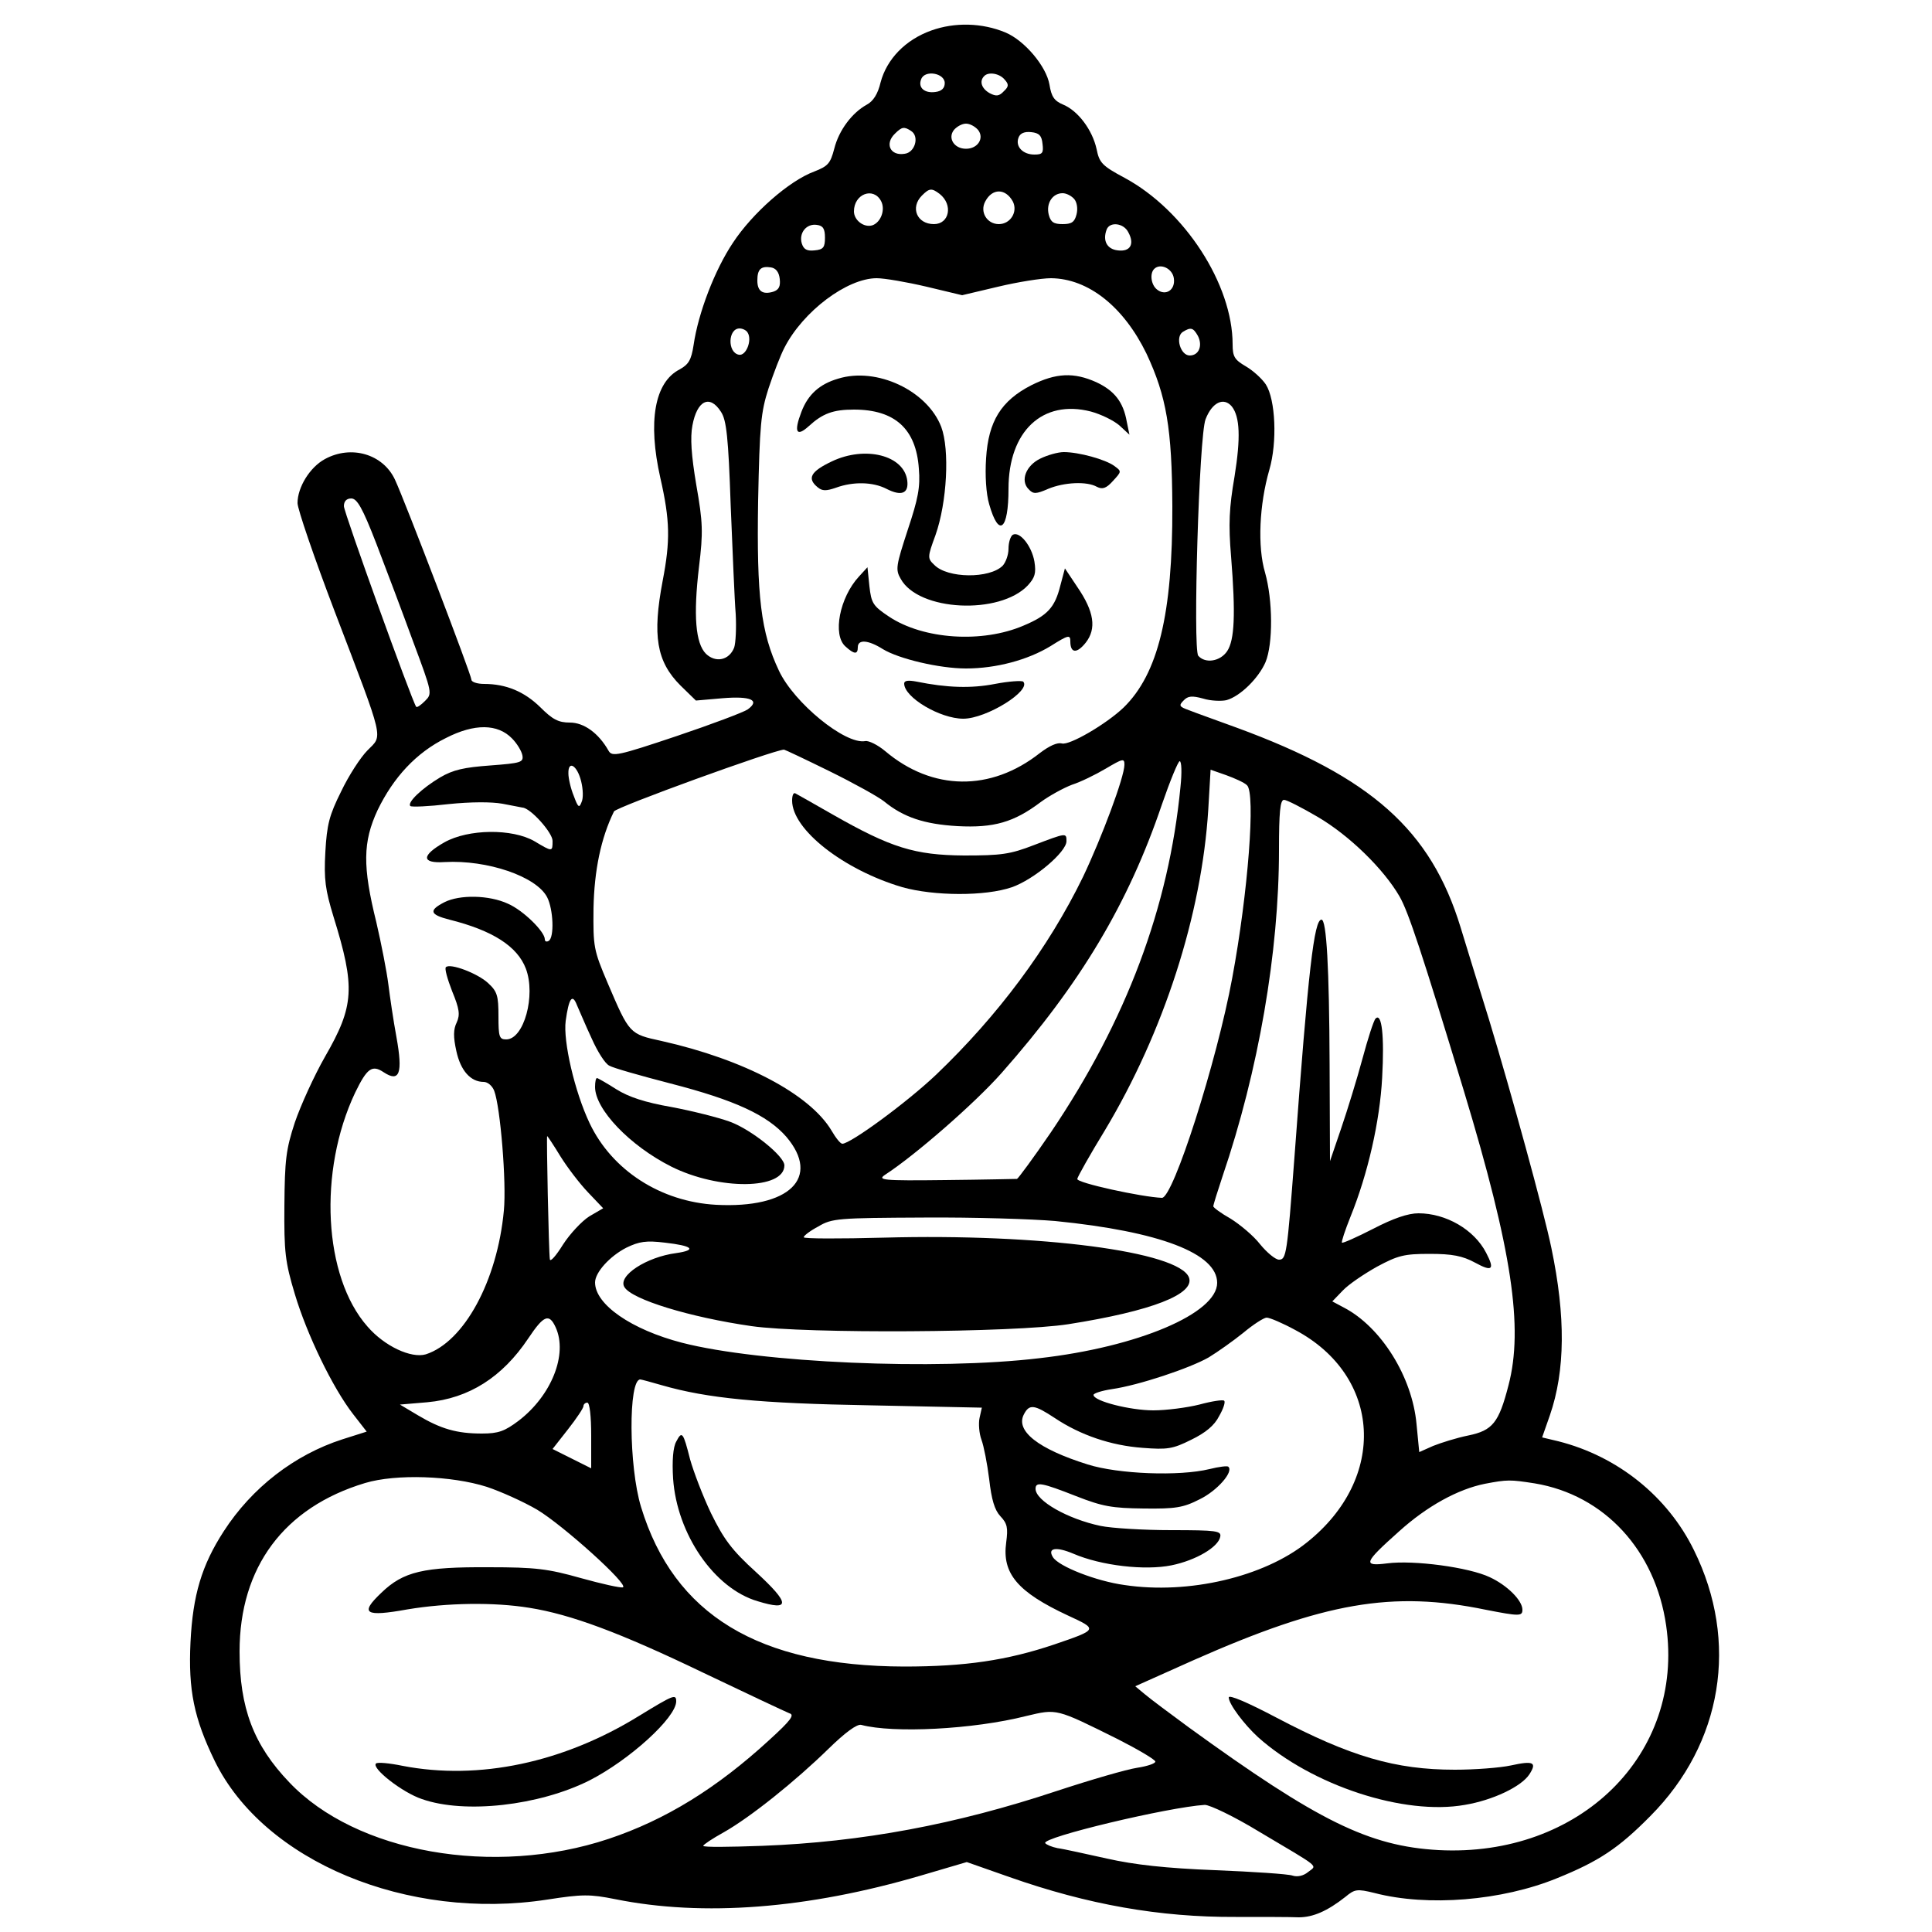 <?xml version="1.0" standalone="no"?>
<!DOCTYPE svg PUBLIC "-//W3C//DTD SVG 20010904//EN"
 "http://www.w3.org/TR/2001/REC-SVG-20010904/DTD/svg10.dtd">
<svg version="1.0" xmlns="http://www.w3.org/2000/svg"
 width="500pt" height="500pt" viewBox="0 0 500 500"
 preserveAspectRatio="xMidYMid meet">

<g transform="translate(0,500) scale(0.1,-0.1)"
fill="#000000" stroke="none">
<path d="M2410 4921 c-67 -24 -115 -74 -131 -134 -7 -30 -19 -49 -36 -58 -38
-21 -72 -66 -84 -114 -10 -38 -16 -45 -52 -59 -65 -24 -160 -108 -210 -184
-47 -70 -90 -182 -102 -265 -6 -39 -13 -50 -36 -63 -65 -33 -83 -135 -50 -281
25 -110 26 -162 6 -266 -27 -142 -16 -209 46 -271 l40 -39 69 6 c73 6 98 -5
65 -29 -10 -7 -92 -38 -184 -69 -152 -51 -167 -54 -176 -38 -26 46 -64 73
-100 73 -30 0 -45 8 -77 40 -41 40 -88 60 -145 60 -18 0 -33 5 -33 11 0 12
-173 465 -198 518 -31 66 -113 90 -181 53 -39 -21 -71 -73 -71 -114 0 -15 43
-141 96 -280 131 -343 125 -319 85 -360 -18 -18 -49 -66 -68 -106 -31 -62 -37
-86 -41 -157 -4 -71 0 -98 21 -167 57 -184 54 -231 -22 -363 -28 -49 -63 -126
-78 -170 -23 -70 -26 -97 -27 -215 -1 -120 2 -146 27 -229 31 -104 98 -243
151 -311 l35 -45 -63 -20 c-124 -40 -234 -125 -307 -238 -57 -88 -80 -165 -86
-287 -6 -124 9 -197 63 -308 127 -259 498 -414 861 -358 90 14 110 14 175 1
228 -46 498 -25 791 61 l119 35 111 -39 c202 -71 388 -104 585 -103 70 0 143
0 163 -1 37 0 74 16 121 53 24 20 30 21 75 10 138 -36 330 -20 472 38 109 44
160 78 242 161 187 188 230 451 113 688 -68 139 -197 243 -351 282 l-42 10 20
57 c40 116 41 256 4 433 -20 97 -105 405 -161 590 -25 80 -58 188 -74 240 -77
252 -231 389 -580 517 -52 19 -108 39 -123 45 -25 9 -27 12 -14 25 11 12 22
13 51 5 19 -6 47 -7 60 -4 36 10 83 57 101 98 20 48 19 161 -1 232 -20 67 -15
176 11 266 21 72 16 182 -9 221 -10 15 -33 36 -52 47 -29 17 -34 25 -34 57 0
155 -124 347 -280 431 -58 31 -65 39 -72 74 -11 50 -48 99 -86 115 -24 10 -31
21 -36 52 -8 47 -64 114 -114 135 -60 25 -131 27 -192 5z m35 -136 c0 -13 -8
-21 -24 -23 -28 -4 -46 11 -37 33 9 25 61 16 61 -10z m155 9 c11 -12 11 -18
-2 -30 -12 -13 -20 -14 -37 -5 -21 12 -27 31 -14 44 11 12 40 7 53 -9z m-69
-130 c17 -21 0 -49 -31 -49 -31 0 -48 28 -31 49 8 9 21 16 31 16 10 0 23 -7
31 -16z m-173 -3 c22 -14 10 -56 -17 -59 -37 -6 -52 26 -25 52 18 18 24 19 42
7z m340 -33 c3 -24 0 -28 -21 -28 -30 0 -50 21 -41 44 4 11 15 16 33 14 20 -2
27 -9 29 -30z m-266 -130 c35 -28 25 -78 -15 -78 -44 0 -62 43 -31 74 19 19
25 20 46 4z m189 -19 c14 -27 -6 -59 -36 -59 -31 0 -50 32 -35 59 18 34 52 34
71 0z m-341 1 c12 -22 0 -55 -22 -63 -22 -7 -48 13 -48 36 0 45 50 64 70 27z
m500 5 c7 -8 10 -25 6 -40 -5 -20 -13 -25 -36 -25 -23 0 -31 5 -36 25 -7 29
10 55 36 55 10 0 23 -7 30 -15z m-645 -100 c0 -25 -4 -31 -27 -33 -19 -2 -28
2 -33 18 -8 27 12 52 39 48 16 -2 21 -10 21 -33z m785 14 c17 -31 5 -51 -27
-47 -28 3 -40 25 -29 54 8 21 44 17 56 -7z m-902 -121 c2 -19 -2 -28 -17 -33
-27 -8 -41 1 -41 29 0 29 9 38 35 34 13 -2 21 -12 23 -30z m1020 1 c4 -30 -22
-46 -44 -28 -15 12 -19 41 -7 53 16 16 48 1 51 -25z m-640 -21 l92 -22 93 22
c50 12 112 22 137 22 97 -1 188 -74 247 -195 52 -111 66 -194 67 -395 1 -280
-37 -434 -126 -521 -45 -43 -141 -99 -160 -93 -12 3 -32 -6 -57 -25 -127 -100
-278 -98 -400 5 -19 16 -43 28 -52 26 -52 -9 -184 99 -223 182 -47 99 -58 193
-54 439 4 197 7 230 27 292 13 39 31 86 41 105 48 94 162 180 239 180 20 0 78
-10 129 -22z m-463 -119 c12 -19 -4 -61 -23 -57 -30 6 -28 68 2 68 8 0 18 -5
21 -11z m1165 -8 c13 -25 3 -51 -21 -51 -24 0 -38 48 -18 61 21 13 27 11 39
-10z m-1234 -197 c14 -21 19 -65 25 -242 5 -119 10 -246 13 -281 2 -36 0 -75
-4 -87 -13 -33 -48 -40 -73 -16 -27 27 -33 99 -18 225 11 90 10 115 -7 212
-13 77 -16 123 -10 154 12 65 45 81 74 35z m1322 14 c21 -27 23 -81 7 -181
-14 -81 -16 -124 -9 -207 12 -150 9 -216 -10 -245 -18 -27 -57 -33 -75 -12
-14 18 2 569 19 612 17 44 47 58 68 33z m-2214 -355 c25 -65 68 -179 95 -253
50 -134 50 -135 31 -154 -11 -11 -21 -18 -23 -15 -11 15 -187 503 -187 519 0
13 7 20 19 20 15 0 29 -24 65 -117z m351 -504 c13 -13 25 -33 27 -44 3 -18 -4
-20 -83 -26 -68 -5 -96 -11 -130 -31 -47 -28 -86 -65 -77 -74 3 -3 48 -1 99 5
58 6 111 6 139 1 25 -5 48 -9 52 -10 21 -1 78 -65 78 -86 0 -29 0 -29 -47 -1
-57 33 -171 32 -233 -3 -60 -34 -60 -55 1 -51 110 6 237 -37 265 -91 16 -31
19 -104 4 -113 -5 -3 -10 -2 -10 4 0 20 -56 75 -95 92 -49 23 -126 24 -165 4
-41 -21 -38 -32 13 -45 112 -28 176 -69 198 -127 26 -69 -5 -183 -51 -183 -18
0 -20 7 -20 60 0 53 -3 64 -27 86 -27 25 -98 52 -109 41 -4 -3 4 -31 16 -62
19 -46 21 -61 12 -81 -9 -18 -9 -38 -1 -74 11 -51 37 -80 71 -80 10 0 22 -10
27 -23 16 -42 32 -238 25 -310 -17 -182 -103 -340 -202 -372 -38 -11 -107 21
-151 72 -114 129 -128 402 -32 605 31 64 44 73 74 53 41 -27 50 -3 33 91 -8
43 -17 105 -21 137 -4 32 -18 104 -31 160 -36 145 -35 208 3 290 41 85 100
149 177 187 74 38 134 37 171 -1z m822 -85 c63 -31 126 -66 141 -78 50 -41
104 -59 190 -64 94 -5 146 10 215 62 23 17 60 37 81 45 22 7 61 26 88 42 44
26 48 27 48 10 0 -32 -59 -189 -107 -290 -90 -185 -221 -360 -380 -512 -77
-73 -222 -179 -243 -179 -5 0 -17 15 -28 34 -56 94 -226 184 -440 232 -83 18
-83 18 -139 149 -37 87 -38 94 -37 195 2 97 19 181 53 250 5 11 413 159 440
160 2 0 55 -25 118 -56z m908 -41 c-30 -311 -140 -604 -335 -893 -45 -66 -85
-120 -88 -121 -4 0 -87 -2 -186 -3 -164 -2 -176 0 -155 14 77 50 231 184 301
263 204 231 328 438 415 695 21 61 42 112 46 112 5 0 6 -30 2 -67z m-1551 15
c5 -20 6 -44 1 -54 -6 -16 -9 -14 -20 16 -8 19 -14 46 -14 58 -1 36 23 21 33
-20z m1723 -10 c23 -19 3 -279 -38 -499 -40 -217 -153 -570 -182 -569 -52 2
-222 39 -219 49 1 6 33 63 71 125 153 255 251 559 268 831 l6 103 40 -14 c22
-8 47 -19 54 -26z m183 -82 c82 -48 171 -135 212 -206 23 -40 58 -146 167
-505 124 -410 154 -611 115 -760 -25 -97 -41 -117 -104 -130 -30 -6 -71 -19
-91 -27 l-36 -16 -7 72 c-11 123 -92 252 -188 302 l-30 16 27 28 c15 16 55 43
89 62 54 29 70 33 136 33 58 0 85 -5 118 -23 44 -24 51 -18 28 26 -31 60 -104
102 -175 102 -27 0 -65 -13 -117 -40 -43 -22 -79 -38 -81 -36 -2 2 8 32 22 67
45 111 76 247 82 360 6 109 -1 169 -17 153 -5 -5 -20 -52 -34 -104 -14 -52
-39 -133 -55 -180 l-29 -85 -1 251 c-1 251 -8 374 -21 374 -19 0 -34 -126 -70
-615 -19 -251 -21 -265 -40 -265 -9 0 -31 18 -49 40 -17 22 -52 51 -76 66 -25
14 -45 29 -45 32 0 4 11 39 24 78 93 273 146 580 146 844 0 98 3 130 13 130 7
0 46 -20 87 -44z m-1879 -573 c15 -34 35 -66 46 -71 10 -6 81 -26 158 -46 167
-43 251 -82 300 -138 90 -106 8 -186 -182 -176 -143 8 -269 89 -327 211 -39
82 -69 213 -62 265 8 58 17 72 29 41 6 -13 22 -52 38 -86z m-81 -305 c18 -29
50 -71 72 -94 l39 -41 -36 -21 c-19 -12 -50 -45 -68 -73 -18 -29 -33 -46 -34
-38 -3 21 -9 319 -7 319 1 0 17 -24 34 -52z m1281 -168 c271 -27 419 -84 419
-160 0 -79 -205 -166 -460 -195 -268 -32 -723 -12 -925 40 -131 34 -225 99
-225 156 0 26 38 68 81 90 33 16 51 19 100 13 71 -8 84 -19 29 -27 -77 -10
-152 -59 -134 -88 19 -32 169 -78 329 -101 140 -20 679 -17 820 5 216 34 328
78 312 121 -26 67 -385 114 -789 103 -115 -3 -208 -3 -208 1 0 4 17 17 38 28
35 21 51 22 273 23 130 1 283 -4 340 -9z m-1293 -275 c32 -70 -11 -177 -96
-242 -36 -27 -52 -33 -95 -33 -65 0 -106 12 -165 47 l-47 28 71 6 c108 10 194
65 261 165 40 60 54 66 71 29z m1914 -7 c224 -119 239 -384 30 -550 -111 -89
-306 -135 -472 -110 -73 10 -170 48 -185 72 -15 24 8 28 53 9 72 -31 185 -44
254 -30 63 13 121 47 126 74 3 15 -9 17 -127 17 -71 0 -154 5 -183 11 -85 18
-168 65 -168 96 0 19 16 16 105 -19 69 -27 93 -31 175 -32 82 -1 102 2 145 24
45 22 88 71 74 84 -2 3 -25 0 -49 -6 -78 -19 -236 -13 -315 12 -128 40 -188
87 -165 130 14 27 27 25 80 -10 66 -44 145 -71 227 -77 64 -5 78 -3 126 21 37
18 60 37 72 61 11 19 17 37 13 40 -3 3 -31 -1 -64 -10 -32 -8 -86 -15 -119
-15 -60 0 -155 24 -155 40 0 4 21 11 48 15 69 10 201 54 250 82 23 14 64 43
90 64 25 21 53 39 60 39 8 0 41 -14 74 -32z m-1639 -143 c118 -34 253 -47 540
-52 l288 -6 -6 -27 c-3 -14 -1 -40 5 -56 6 -16 15 -62 20 -102 6 -53 14 -80
29 -96 18 -19 20 -30 15 -68 -11 -80 29 -128 160 -189 78 -36 78 -36 -36 -75
-122 -41 -230 -57 -388 -57 -377 1 -596 134 -681 413 -32 105 -33 330 -2 330
3 0 28 -7 56 -15z m-183 -130 l0 -85 -50 25 -50 25 40 51 c22 28 40 55 40 60
0 5 5 9 10 9 6 0 10 -35 10 -85z m-270 -133 c36 -12 94 -38 130 -59 67 -40
239 -195 222 -201 -6 -2 -55 9 -109 24 -85 24 -117 28 -238 28 -169 1 -221
-11 -278 -66 -57 -54 -43 -63 68 -43 102 17 223 19 315 4 107 -17 234 -64 450
-168 113 -54 213 -101 223 -105 14 -4 4 -18 -52 -69 -136 -125 -269 -207 -416
-256 -297 -99 -653 -36 -826 146 -93 97 -129 193 -129 339 0 218 115 373 325
436 80 24 224 19 315 -10z m2712 9 c180 -30 312 -173 340 -368 48 -333 -223
-600 -589 -581 -180 10 -312 75 -647 318 -49 36 -100 74 -114 86 l-24 20 152
68 c337 149 513 180 755 130 87 -17 95 -17 95 0 0 24 -39 63 -84 84 -54 26
-198 45 -266 36 -64 -8 -61 1 31 83 72 65 152 109 222 123 58 11 65 11 129 1z
m-1079 -662 c53 -27 97 -53 97 -58 0 -5 -21 -12 -47 -16 -27 -4 -120 -31 -208
-60 -262 -87 -504 -132 -762 -142 -84 -3 -153 -4 -153 0 0 3 24 19 53 35 69
39 185 132 271 216 43 42 74 65 85 62 82 -22 289 -12 427 23 80 19 76 20 237
-60z m365 -239 c163 -97 151 -86 127 -105 -12 -10 -28 -13 -40 -9 -11 4 -101
10 -200 14 -128 5 -209 14 -280 30 -55 12 -112 25 -128 27 -15 3 -29 9 -32 13
-9 15 318 93 413 99 13 0 76 -30 140 -69z"/>
<path d="M2169 4020 c-48 -14 -78 -41 -95 -86 -20 -52 -13 -66 19 -37 36 33
63 43 117 43 106 0 161 -50 168 -153 4 -48 -2 -78 -29 -159 -30 -92 -32 -102
-18 -126 46 -84 256 -94 329 -17 18 20 22 31 17 62 -7 40 -38 79 -56 69 -6 -4
-11 -20 -11 -36 0 -16 -7 -35 -15 -44 -34 -34 -143 -33 -177 2 -18 17 -18 20
3 77 30 85 37 221 15 280 -36 94 -167 156 -267 125z"/>
<path d="M2669 4003 c-78 -40 -111 -93 -117 -189 -3 -44 0 -92 8 -119 25 -88
50 -67 50 40 0 149 88 232 213 200 26 -7 59 -23 74 -36 l26 -24 -7 34 c-9 51
-32 80 -79 102 -58 26 -104 24 -168 -8z"/>
<path d="M2153 3806 c-55 -26 -65 -44 -37 -67 12 -10 22 -10 48 -1 44 16 95
15 130 -3 39 -20 58 -12 54 21 -8 66 -109 91 -195 50z"/>
<path d="M2692 3813 c-37 -18 -52 -57 -30 -79 12 -13 19 -13 51 1 41 17 100
20 126 5 14 -7 24 -4 41 15 23 25 23 25 4 39 -23 17 -92 36 -131 36 -15 0 -43
-8 -61 -17z"/>
<path d="M2223 3508 c-50 -54 -69 -151 -35 -181 23 -21 32 -21 32 -2 0 21 27
19 65 -5 41 -25 146 -50 215 -50 78 0 160 22 219 58 46 29 51 30 51 12 0 -31
17 -32 40 -3 28 36 22 80 -22 144 l-32 48 -12 -45 c-14 -56 -33 -77 -95 -103
-107 -46 -259 -36 -348 23 -42 28 -46 35 -51 79 l-5 49 -22 -24z"/>
<path d="M2340 3231 c0 -36 93 -91 153 -91 60 0 177 73 155 96 -4 3 -37 1 -73
-6 -62 -12 -124 -10 -203 6 -21 4 -32 3 -32 -5z"/>
<path d="M2050 2928 c0 -75 133 -179 285 -224 82 -23 215 -24 284 0 57 20 141
91 141 119 0 22 0 22 -84 -10 -62 -24 -85 -27 -181 -27 -128 1 -189 20 -340
106 -49 28 -93 53 -97 55 -5 2 -8 -6 -8 -19z"/>
<path d="M1540 2187 c0 -58 90 -152 197 -206 124 -62 293 -60 293 3 0 24 -86
93 -141 113 -30 11 -98 28 -151 38 -69 12 -111 26 -143 46 -25 16 -48 29 -50
29 -3 0 -5 -10 -5 -23z"/>
<path d="M1750 1269 c-8 -14 -11 -49 -8 -96 10 -143 106 -284 219 -317 85 -26
84 -6 -4 75 -64 58 -84 86 -117 153 -21 44 -45 107 -54 139 -18 71 -21 75 -36
46z"/>
<path d="M1655 560 c-197 -122 -416 -168 -613 -130 -34 7 -65 10 -69 6 -12
-12 68 -75 119 -92 111 -39 303 -17 433 48 104 53 225 163 225 205 0 20 -8 16
-95 -37z"/>
<path d="M3180 607 c0 -17 40 -70 76 -103 140 -125 378 -203 535 -175 72 12
146 47 167 79 20 31 11 36 -48 23 -28 -6 -93 -11 -145 -11 -154 0 -270 34
-462 135 -74 39 -123 60 -123 52z"/>
</g>
</svg>
